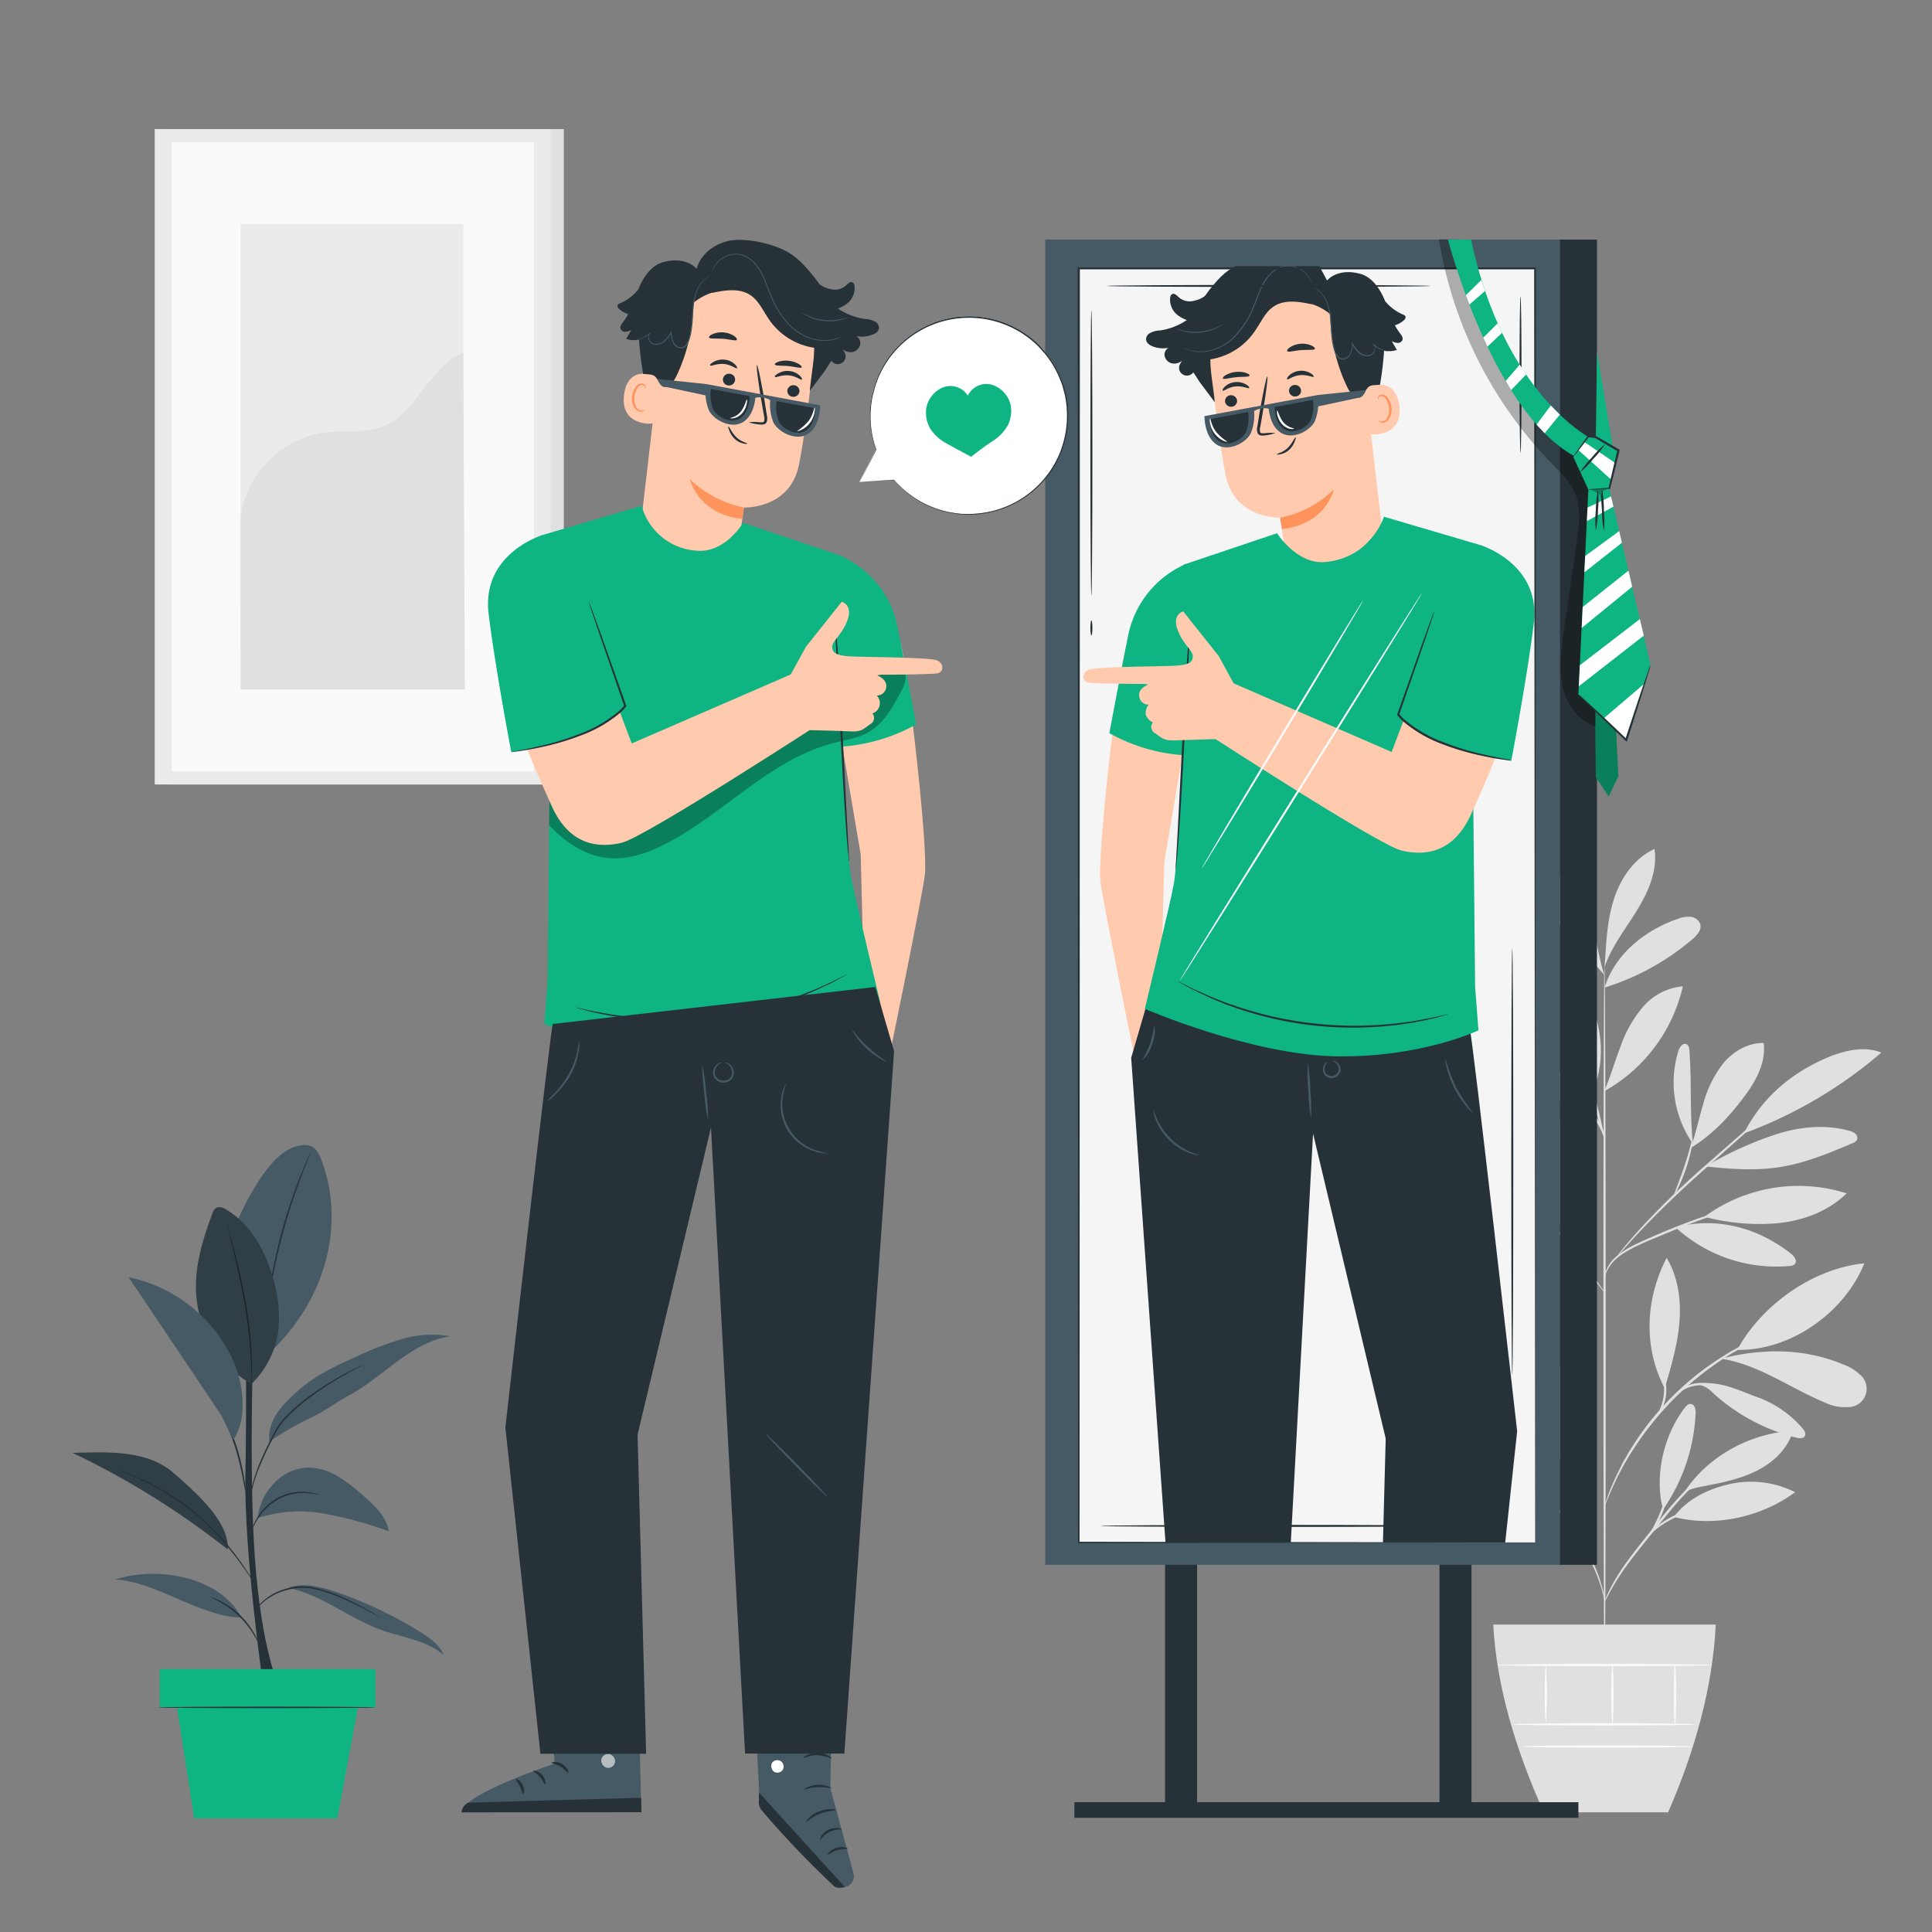 <svg xmlns="http://www.w3.org/2000/svg" viewBox="0 0 500 500"><rect x="0" y="0" width="500" height="500" fill="#808080" stroke="none"/><g id="freepik--background-complete--inject-185"><path d="M377.7,354.74a40.77,40.77,0,0,0-17.45-6c-2.85-.3-6-.21-8.25,1.51a1.69,1.69,0,0,0-.85,1.51,1.8,1.8,0,0,0,.8,1c7.1,5.42,17.84,6.1,25.75,1.95" style="fill:#e0e0e0"></path><path d="M377.25,354.25A85.13,85.13,0,0,1,366,344.33a28.45,28.45,0,0,1-7.07-13.07c-.3-1.48-.39-3.19.56-4.37,9,7,16,16.09,17.78,27.36" style="fill:#e0e0e0"></path><path d="M377.61,354.68a40.88,40.88,0,0,1,.2-14.8c1.13-4.83,3.76-9.46,7.89-12.21,1.55,3.63.88,7.81-.21,11.6a56.18,56.18,0,0,1-7.82,16.45" style="fill:#e0e0e0"></path><path d="M386.41,370.46c-5.34.65-10,3.46-14,7.08a26.49,26.49,0,0,0-8,13.74c5.25-.32,9.7-4,12.92-8.17s5.47-8.69,9-12.57" style="fill:#e0e0e0"></path><path d="M388.33,373a34.51,34.51,0,0,1,4-32.65c3.05,10.84,1.93,23.07-4,32.65" style="fill:#e0e0e0"></path><path d="M400,386.84a25,25,0,0,0-23.86,13.73c-.3.59-.56,1.34-.16,1.87a1.76,1.76,0,0,0,1.58.47c4.7-.31,8.87-3.13,12.31-6.36s6.44-6.94,10.24-9.73" style="fill:#e0e0e0"></path><path d="M399.59,386.08a44.43,44.43,0,0,1-.44-24.83c.87-3.19,2.34-6.56,5.3-8.05a1,1,0,0,1,.81-.15,1.09,1.09,0,0,1,.51.6,14.93,14.93,0,0,1,1.25,7.12A44.12,44.12,0,0,1,405.9,368c-.93,4.41-1.42,9.14-3.84,12.94a27.94,27.94,0,0,0-1.54,2.85c-.46,1-.46,1.3-.88,2.07" style="fill:#e0e0e0"></path><path d="M430.39,390.67c-2.28-8.68.14-19.2,5.61-26.32.41-.52.94-1.09,1.6-1,1,.09,1.27,1.43,1.22,2.44a47.47,47.47,0,0,1-8.43,24.9" style="fill:#e0e0e0"></path><path d="M433.17,392.57c10.55,2.74,22.65.08,31.42-6.39a25.41,25.41,0,0,0-17-2.09c-5.68,1.3-10.87,3.85-14.41,8.48" style="fill:#e0e0e0"></path><path d="M435.51,386.79c5.91-9.63,17.23-15.92,28.52-16.49-1.3,4.59-5.07,8.16-9.33,10.31s-9,3.1-13.69,4c-1.82.35-4.32.74-5.5,2.17" style="fill:#e0e0e0"></path><path d="M431,358.74c1.6-5.48,3.21-11,3.65-16.7s-.37-11.63-3.33-16.51c-5.52,10.67-6.07,23.15-.49,33.79" style="fill:#e0e0e0"></path><path d="M449.56,349.35c6.45-11.72,19.61-21.09,32.93-22.4-5.14,12.79-19.15,22.68-32.93,22.4" style="fill:#e0e0e0"></path><path d="M445.5,351.65c9.62,1.47,17.82,7.61,26.81,11.34a12,12,0,0,0,6.06,1.16,4.74,4.74,0,0,0,3-8.39,12.78,12.78,0,0,0-4.4-2.67c-9.79-4.08-20.3-4.18-30.61-1.71" style="fill:#e0e0e0"></path><path d="M439.93,358.4c2.18.62,2.92,1.75,4.65,3.22a50.14,50.14,0,0,0,20.33,10.45c.78.19,1.79.27,2.18-.43s-.09-1.36-.53-1.91a28,28,0,0,0-12.27-8.33c-4.7-1.75-8.76-3.85-14.36-3.4" style="fill:#e0e0e0"></path><path d="M433.64,317.64a38.54,38.54,0,0,0,29.51,10,2,2,0,0,0,1.34-.49c.74-.8-.15-2.05-1-2.72-8.68-6.77-19.18-9.57-29.84-6.83" style="fill:#e0e0e0"></path><path d="M441.1,314.91a41.12,41.12,0,0,1,36.81-6.07c-4.64,4.57-11.07,7-17.54,7.7a55.43,55.43,0,0,1-19.27-1.63" style="fill:#e0e0e0"></path><path d="M438.13,296.18c-.85-8.66-.29-15.49-.9-24.19,0-.69-.19-1.53-.84-1.78-.91-.35-1.66.77-2,1.69A27.71,27.71,0,0,0,438.12,296" style="fill:#e0e0e0"></path><path d="M437.51,297.14c5.87-3.63,10.27-8.37,14.34-13.94,2.83-3.87,5.22-8.52,4.58-13.27-4-.08-7.76,2.11-10.35,5.13a29,29,0,0,0-5.27,10.61c-1.15,3.81-1.95,7.73-3.3,11.47" style="fill:#e0e0e0"></path><path d="M451.6,293.22a115.42,115.42,0,0,0,35.29-20.81c-4.21-1.69-9-.68-13.25,1-9.63,3.89-17.5,10.45-22.22,19.7" style="fill:#e0e0e0"></path><path d="M441.47,301.87c6.52.72,13.14,1.18,19.6.1s12.36-3.58,18.29-6.08a2.15,2.15,0,0,0,1.25-.94,1.45,1.45,0,0,0-.45-1.57,3.8,3.8,0,0,0-1.56-.73c-6.45-1.8-13.42-1-19.77,1.18a92,92,0,0,0-17.36,8" style="fill:#e0e0e0"></path><path d="M404.27,317.94c-4.44-9-4.15-19.45-.31-28.69,2.7,4.11,3,9.36,2.53,14.26s-2,9.95-2.08,14.87" style="fill:#e0e0e0"></path><path d="M386.52,309a40,40,0,0,0-29.74,12.67c5.54.87,11.24-.56,16.28-3s9.52-5.91,14-9.34" style="fill:#e0e0e0"></path><path d="M374.58,305c-5.43-.44-10.66-1.12-15.88.48s-10,5.23-12.09,10.26a28.62,28.62,0,0,0,14.88-2.81A86.57,86.57,0,0,0,374.58,305" style="fill:#e0e0e0"></path><path d="M392.25,305.17c-4.88-3.2-9.9-6.46-15.58-7.78s-12.28-.35-16.25,3.94c4.61,2.7,10.19,3,15.53,3s11.88-.06,16.91,1.72" style="fill:#e0e0e0"></path><path d="M392.28,305.43c-8.35-8.2-11.51-22.93-8.15-34.14a52,52,0,0,1,8.15,34.14" style="fill:#e0e0e0"></path><path d="M415.24,282.2c1.58-3.66,2.68-7.51,4.1-11.23a32.23,32.23,0,0,1,5.83-10.35,15.36,15.36,0,0,1,10.35-5.36,41.7,41.7,0,0,1-20.07,27" style="fill:#e0e0e0"></path><path d="M411.09,287c-2.61-3.59-5.62-8.46-9.15-11.14s-8.14-4.29-12.45-3.26a29,29,0,0,0,21.6,14.4" style="fill:#e0e0e0"></path><path d="M411.92,282.5c-1.71-4.34-3.43-8.73-4.12-13.34s-.27-9.54,2.09-13.57c4.58,8.67,6.06,18,2.26,27" style="fill:#e0e0e0"></path><path d="M415.28,255.59c2.6-8.59,10.46-14.91,19-17.81a7.08,7.08,0,0,1,3.33-.5,2.89,2.89,0,0,1,2.45,2c.31,1.46-.9,2.77-2,3.74a64.32,64.32,0,0,1-22.69,12.53" style="fill:#e0e0e0"></path><path d="M415.38,248.57c.33-5.54.67-11.16,2.47-16.4s5.28-10.17,10.33-12.47c.86,5.59-1.61,11.16-4.59,16S417,245,415.24,250.39" style="fill:#e0e0e0"></path><path d="M415.24,252.38c-2.14-6.26-2.37-14.21-6.11-19.66-2.62-3.81-6.82-6.41-9.08-10.45a15.89,15.89,0,0,0,.53,11.86,34.57,34.57,0,0,0,6.93,9.93c2.78,3,5.15,5.19,7.73,8.32" style="fill:#e0e0e0"></path><path d="M415.28,436.71c-.16,0-.31-41.75-.32-93.25s.11-93.26.28-93.26.31,41.75.32,93.26S415.45,436.71,415.28,436.71Z" style="fill:#e0e0e0"></path><path d="M451.77,311.63a8.9,8.9,0,0,1-1.57.59l-4.32,1.46c-3.64,1.24-8.64,3-14.08,5.27s-10.45,4.18-13.34,6.68a9.83,9.83,0,0,0-2.68,3.54c-.41,1-.48,1.58-.54,1.57a1.28,1.28,0,0,1,0-.43,6.35,6.35,0,0,1,.31-1.22,9.35,9.35,0,0,1,2.61-3.78,23.68,23.68,0,0,1,5.79-3.6c2.31-1.08,4.88-2.2,7.6-3.32,5.45-2.24,10.5-4,14.18-5.11,1.84-.58,3.34-1,4.39-1.28A9.65,9.65,0,0,1,451.77,311.63Z" style="fill:#e0e0e0"></path><path d="M463.73,282.26s-.13.17-.44.47-.79.75-1.34,1.25l-5,4.55L440.3,303.35c-6.5,5.79-12.11,11.31-16,15.48-1.95,2.07-3.49,3.8-4.54,5-.48.56-.88,1-1.21,1.38a2.82,2.82,0,0,1-.45.46,3.24,3.24,0,0,1,.36-.54c.25-.33.62-.83,1.12-1.45,1-1.25,2.49-3,4.4-5.14A211,211,0,0,1,439.9,302.9c6.52-5.77,12.46-10.95,16.77-14.69l5.13-4.4c.57-.48,1-.86,1.41-1.18A2.41,2.41,0,0,1,463.73,282.26Z" style="fill:#e0e0e0"></path><path d="M433.29,309.23c-.17-.07,1.18-3.21,2.54-7.17s2-7.31,2.18-7.28-.23,3.46-1.61,7.47a48.28,48.28,0,0,1-2,5A7.7,7.7,0,0,1,433.29,309.23Z" style="fill:#e0e0e0"></path><path d="M415.32,334.51a7.9,7.9,0,0,1-1-1.16l-2.57-3.29c-2.15-2.79-5.13-6.64-8.47-10.84s-6.41-8-8.63-10.72L392,305.26a7.08,7.08,0,0,1-.91-1.24,7.09,7.09,0,0,1,1.08,1.08c.67.73,1.62,1.8,2.77,3.13,2.31,2.66,5.44,6.4,8.78,10.61s6.28,8.11,8.35,11c1,1.43,1.85,2.59,2.41,3.41A6.87,6.87,0,0,1,415.32,334.51Z" style="fill:#e0e0e0"></path><path d="M407.32,324.24A14.79,14.79,0,0,1,404,318a17.84,17.84,0,0,1-.76-6.33l.27,0c-.12.48-.21.73-.26.73s-.05-.28,0-.78l.27,0a28.56,28.56,0,0,0,1.07,6.15C405.63,321.52,407.48,324.13,407.32,324.24Z" style="fill:#e0e0e0"></path><path d="M397,311.24a11.18,11.18,0,0,0-2.34-1.36,15.76,15.76,0,0,0-6.5-.51,40.88,40.88,0,0,0-6.54,1.05,21.09,21.09,0,0,1-2.69.65A9.22,9.22,0,0,1,381.5,310a30,30,0,0,1,6.61-1.25,14.18,14.18,0,0,1,6.7.73A4.1,4.1,0,0,1,397,311.24Z" style="fill:#e0e0e0"></path><path d="M394.54,308.09c0,.1-1.36-.54-3.58-1.3A37.27,37.27,0,0,0,382,305a36.7,36.7,0,0,0-9.12.46c-2.31.41-3.71.85-3.74.75a3.3,3.3,0,0,1,1-.41,24.14,24.14,0,0,1,2.71-.76,32,32,0,0,1,18.29,1.4,21.79,21.79,0,0,1,2.56,1.16A3.79,3.79,0,0,1,394.54,308.09Z" style="fill:#e0e0e0"></path><path d="M415.24,294.78a74.93,74.93,0,0,1-2.61-9.08c-1.29-5.06-2.19-9.19-2-9.24s1.33,4,2.61,9.09S415.4,294.74,415.24,294.78Z" style="fill:#e0e0e0"></path><path d="M415.41,294.78c-.18.06-.93-2.66-2.9-5.44a23.6,23.6,0,0,0-4.27-4.4,3.9,3.9,0,0,1,1.65.85A13.22,13.22,0,0,1,413,289,12.22,12.22,0,0,1,415.41,294.78Z" style="fill:#e0e0e0"></path><path d="M415.28,414.45c-.06,0-.18-1-.66-2.77a38.9,38.9,0,0,0-2.79-7.23c-2.88-5.9-8.13-13.37-14.8-20.86-3.31-3.78-6.51-7.34-9.23-10.75a75.26,75.26,0,0,1-6.61-9.52,45.32,45.32,0,0,1-3.33-7.07c-.31-.87-.53-1.55-.65-2a3.35,3.35,0,0,1-.18-.72c.06,0,.36.95,1.05,2.66a52.75,52.75,0,0,0,3.48,6.93,79.56,79.56,0,0,0,6.67,9.39c2.73,3.38,5.94,6.92,9.25,10.7,6.69,7.51,11.93,15.08,14.74,21.07a36.36,36.36,0,0,1,2.63,7.36,17.48,17.48,0,0,1,.37,2.1A3.35,3.35,0,0,1,415.28,414.45Z" style="fill:#e0e0e0"></path><path d="M448.26,377.21a14.64,14.64,0,0,1-1.73,1,37.2,37.2,0,0,0-4.48,3,50.74,50.74,0,0,0-5.89,5.37c-2.07,2.19-4.19,4.72-6.37,7.44-4.34,5.45-8.4,10.27-10.83,14.12-1.24,1.91-2.14,3.52-2.73,4.64a13.1,13.1,0,0,1-1,1.74,2,2,0,0,1,.16-.49c.13-.31.31-.77.58-1.35a45.52,45.52,0,0,1,2.57-4.77c2.37-3.94,6.4-8.83,10.73-14.27,2.18-2.72,4.33-5.26,6.44-7.44a47.86,47.86,0,0,1,6-5.33,32.65,32.65,0,0,1,4.63-2.83c.57-.28,1-.46,1.35-.59A1.6,1.6,0,0,1,448.26,377.21Z" style="fill:#e0e0e0"></path><path d="M448.9,389.29a24.13,24.13,0,0,1-3.65.53,48.07,48.07,0,0,0-8.66,1.71,26,26,0,0,0-7.76,4.07c-1.79,1.38-2.63,2.52-2.71,2.46a2.66,2.66,0,0,1,.54-.84,13.78,13.78,0,0,1,1.9-2A23.48,23.48,0,0,1,436.4,391a38.6,38.6,0,0,1,8.81-1.56A19.65,19.65,0,0,1,448.9,389.29Z" style="fill:#e0e0e0"></path><path d="M427.18,396.73c-.19-.11,1.46-2.62,2.73-6s1.48-6.41,1.7-6.37a5.88,5.88,0,0,1-.06,2,21.12,21.12,0,0,1-1.07,4.61,22.16,22.16,0,0,1-2.12,4.24A6,6,0,0,1,427.18,396.73Z" style="fill:#e0e0e0"></path><path d="M458.94,344.77a2.91,2.91,0,0,1-.59.31l-1.72.78c-.75.33-1.66.74-2.69,1.28s-2.23,1.08-3.49,1.83l-2,1.13c-.69.4-1.38.87-2.1,1.33-1.47.89-2.94,2-4.51,3.11a83.75,83.75,0,0,0-9.42,8.28,85.67,85.67,0,0,0-8,9.7c-1.06,1.61-2.11,3.11-3,4.61-.43.75-.88,1.44-1.25,2.15l-1.07,2c-.71,1.28-1.21,2.5-1.71,3.55s-.89,2-1.18,2.73l-.72,1.75a2.65,2.65,0,0,1-.29.59,2.67,2.67,0,0,1,.17-.63c.17-.48.37-1.07.62-1.79a29.88,29.88,0,0,1,1.09-2.79c.47-1.06.95-2.3,1.64-3.6l1-2.06c.36-.72.8-1.43,1.23-2.18.82-1.52,1.86-3.05,2.92-4.68a74.82,74.82,0,0,1,17.51-18.11c1.59-1.11,3.08-2.2,4.57-3.08.74-.45,1.43-.92,2.13-1.31l2-1.1c1.27-.74,2.5-1.26,3.55-1.77s2-.89,2.74-1.18l1.77-.68A2.56,2.56,0,0,1,458.94,344.77Z" style="fill:#e0e0e0"></path><path d="M432.84,362.26a4.27,4.27,0,0,1,1.43-2.14,9.11,9.11,0,0,1,5.79-2.22,15.92,15.92,0,0,1,6.08,1.19,8.73,8.73,0,0,1,2.3,1.12,15.41,15.41,0,0,1-2.44-.71,18,18,0,0,0-5.92-1,9.46,9.46,0,0,0-5.53,1.93A18.64,18.64,0,0,0,432.84,362.26Z" style="fill:#e0e0e0"></path><path d="M428.94,366.28c-.17-.09,1.31-2.25,1.64-5.34s-.55-5.52-.37-5.57.4.54.68,1.55a11.08,11.08,0,0,1-.93,8C429.45,365.85,429,366.32,428.94,366.28Z" style="fill:#e0e0e0"></path><path d="M386.44,420.44c.9,16,5.71,32.18,13.11,48.59h32.16c7.06-16.24,11.53-32.45,12.33-48.59Z" style="fill:#e0e0e0"></path><path d="M438.83,446.26c0,.17-10.59.3-23.65.3s-23.66-.13-23.66-.3,10.59-.3,23.66-.3S438.83,446.09,438.83,446.26Z" style="fill:#fafafa"></path><path d="M438.11,452c0,.17-9.93.3-22.17.3s-22.18-.13-22.18-.3,9.93-.3,22.18-.3S438.11,451.87,438.11,452Z" style="fill:#fafafa"></path><path d="M400.07,430.91a91.66,91.66,0,0,1,0,14.82c-.17,0-.3-3.31-.3-7.41S399.9,430.91,400.07,430.91Z" style="fill:#fafafa"></path><path d="M417.3,430.91c.17,0,.3,3.44.3,7.68s-.13,7.67-.3,7.67-.3-3.44-.3-7.67S417.13,430.91,417.3,430.91Z" style="fill:#fafafa"></path><path d="M433.48,430.78c.17,0,.3,3.51.3,7.83s-.13,7.83-.3,7.83-.3-3.51-.3-7.83S433.31,430.78,433.48,430.78Z" style="fill:#fafafa"></path><path d="M443,430.91c0,.17-12.42.31-27.74.31s-27.74-.14-27.74-.31,12.41-.3,27.74-.3S443,430.75,443,430.91Z" style="fill:#fafafa"></path><rect x="43.45" y="33.41" width="102.47" height="169.61" style="fill:#e0e0e0"></rect><rect x="40.04" y="33.41" width="102.47" height="169.61" style="fill:#ebebeb"></rect><rect x="44.41" y="36.85" width="93.74" height="162.73" style="fill:#fafafa"></rect><rect x="62.25" y="57.99" width="57.64" height="120.44" style="fill:#ebebeb"></rect><path d="M62.25,135.81c-.13-11.25,10-22.23,21.13-23.8,5.31-.75,11,.3,15.92-1.73,8.86-3.64,11.68-15.41,20.59-18.9l.41,87.05h-58Z" style="fill:#e0e0e0"></path></g><g id="freepik--Plant--inject-185"><path d="M68.11,436.25s-5-34.56-4.6-54.66,0-42.72,0-42.72H65.8s-1.57,39.9.14,64,6.2,33.41,6.2,33.41h-4" style="fill:#263238"></path><path d="M83.09,300A6.15,6.15,0,0,0,81,296.9c-1.47-.93-3.4-.54-5,0-7,2.47-13.2,15.52-16,22.38l9.29,31.3C86,335.07,88.87,314.66,83.09,300Z" style="fill:#455a64"></path><path d="M80.43,298.17s0,.14-.13.41l-.46,1.14c-.4,1-1,2.41-1.66,4.19-1.37,3.56-3.11,8.53-4.67,14.13s-2.62,10.75-3.28,14.51c-.33,1.87-.58,3.39-.74,4.45-.08.49-.14.89-.19,1.21a1.83,1.83,0,0,1-.1.42,1.75,1.75,0,0,1,0-.43c0-.32.07-.73.13-1.22.11-1.06.32-2.59.62-4.48a132.23,132.23,0,0,1,8-28.69c.72-1.76,1.33-3.18,1.78-4.15l.52-1.11A1.62,1.62,0,0,1,80.43,298.17Z" style="fill:#263238"></path><path d="M65.07,358.13c-8.71-4.81-13.84-13.86-14.32-23.8-.33-6.95,1.8-13.76,4.22-20.28a2.65,2.65,0,0,1,1-1.48,2.54,2.54,0,0,1,2.38.37c6.33,3.61,10.16,10.48,12.2,17.47A35.15,35.15,0,0,1,72,344.77a23.84,23.84,0,0,1-6.89,13.36" style="fill:#455a64"></path><path d="M65.07,358.13a2.37,2.37,0,0,1,0-.42c0-.32,0-.71,0-1.2,0-1,0-2.55-.13-4.41a118.87,118.87,0,0,0-1.61-14.46c-1-5.61-2.14-10.63-3-14.26-.43-1.78-.78-3.23-1-4.3L59,317.91a1.79,1.79,0,0,1-.07-.42,2.34,2.34,0,0,1,.14.4c.09.3.2.69.34,1.15.29,1,.68,2.47,1.15,4.27.93,3.62,2.15,8.64,3.12,14.26a106.52,106.52,0,0,1,1.51,14.52c0,1.86,0,3.38,0,4.42,0,.49,0,.88,0,1.2A1.37,1.37,0,0,1,65.07,358.13Z" style="fill:#263238"></path><g style="opacity:0.3"><path d="M65.07,358.13c-8.71-4.81-13.84-13.86-14.32-23.8-.33-6.95,1.8-13.76,4.22-20.28a2.65,2.65,0,0,1,1-1.48,2.54,2.54,0,0,1,2.38.37c6.33,3.61,10.16,10.48,12.2,17.47A35.15,35.15,0,0,1,72,344.77a23.84,23.84,0,0,1-6.89,13.36"></path></g><path d="M74.9,411c8.57,1.88,15.62,7.93,23.89,10.87,5.47,1.94,11.66,2.63,16,6.45-1-2.64-3.54-4.41-5.95-5.91a106.08,106.08,0,0,0-21.66-10.34c-3.89-1.35-8.11-2.47-12.07-1.36" style="fill:#455a64"></path><path d="M62.51,418.63c-10.74-.17-22-9.31-32.72-9.85,11.18-3.61,27.19-.66,32.72,9.85" style="fill:#455a64"></path><path d="M66.7,392.89a34.87,34.87,0,0,1,17.16-1.17,104.27,104.27,0,0,1,16.75,4.55c-.55-3.72-3.57-6.52-6.4-9a44.24,44.24,0,0,0-6.73-5.17,14.94,14.94,0,0,0-8.06-2.28,12.79,12.79,0,0,0-8.91,4.49,14.77,14.77,0,0,0-3.81,8.58" style="fill:#455a64"></path><path d="M44.67,381c-6.76-5.77-17-5.21-25.87-5a210.79,210.79,0,0,1,40.12,25C59.28,394.76,53.21,388.32,44.67,381Z" style="fill:#455a64"></path><g style="opacity:0.3"><path d="M44.67,381c-6.76-5.77-17-5.21-25.87-5a210.79,210.79,0,0,1,40.12,25C59.28,394.76,53.21,388.32,44.67,381Z"></path></g><path d="M69.74,373.07a75.49,75.49,0,0,1,10.39-6c3.55-1.61,6.87-4.18,10.31-6,4.45-2.42,8.31-5.77,12.4-8.76s8.57-5.69,13.58-6.48a26.7,26.7,0,0,0-12.36.72A78.61,78.61,0,0,0,92.43,351c-5.28,2.38-10.64,4.81-15,8.66s-8.2,7.66-7.74,13.42" style="fill:#455a64"></path><path d="M98.6,418.63a1.39,1.39,0,0,1-.34-.14l-.94-.49c-.81-.43-2-1.07-3.43-1.8-.72-.38-1.53-.78-2.4-1.19s-1.79-.85-2.78-1.28a41.22,41.22,0,0,0-6.61-2.3,14.18,14.18,0,0,0-6.89-.17,18.8,18.8,0,0,0-2.91.87,14.44,14.44,0,0,0-2.36,1.21,15.28,15.28,0,0,0-3,2.44c-.62.67-.92,1.07-1,1.05a2.22,2.22,0,0,1,.19-.31,10.58,10.58,0,0,1,.65-.84,13.9,13.9,0,0,1,2.92-2.57,14.45,14.45,0,0,1,2.39-1.28,20.86,20.86,0,0,1,2.95-.92,14.37,14.37,0,0,1,7.06.15,39,39,0,0,1,6.66,2.35c1,.44,1.93.87,2.78,1.32s1.67.83,2.38,1.23c1.45.77,2.6,1.44,3.38,1.91l.9.55A2,2,0,0,1,98.6,418.63Z" style="fill:#263238"></path><path d="M54.5,413.31a2.78,2.78,0,0,1,.67.2,15.46,15.46,0,0,1,1.75.76,21.4,21.4,0,0,1,5.13,3.64,21.07,21.07,0,0,1,3.84,5,14,14,0,0,1,.83,1.71,2.45,2.45,0,0,1,.22.67c-.06,0-.46-.88-1.29-2.25a24.45,24.45,0,0,0-3.87-4.84,24.19,24.19,0,0,0-5-3.67C55.4,413.74,54.47,413.38,54.5,413.31Z" style="fill:#263238"></path><path d="M30.75,380.5a1.59,1.59,0,0,1,.46.13l1.29.46,2,.75c.79.29,1.65.73,2.62,1.16a61.67,61.67,0,0,1,14,8.9,67.27,67.27,0,0,1,6.51,6.42,69.9,69.9,0,0,1,4.63,5.86c1.22,1.73,2.15,3.18,2.79,4.18l.73,1.15a2.37,2.37,0,0,1,.24.41,2.39,2.39,0,0,1-.3-.37c-.19-.25-.46-.62-.8-1.11-.67-1-1.63-2.4-2.88-4.11s-2.82-3.68-4.67-5.78a73.06,73.06,0,0,0-6.5-6.36A65.51,65.51,0,0,0,37,383.24c-1-.44-1.81-.89-2.59-1.2l-2-.81-1.27-.52Z" style="fill:#263238"></path><path d="M82.8,386.85a3.17,3.17,0,0,1-.85-.11l-1-.18c-.38-.07-.83-.07-1.32-.13a13.45,13.45,0,0,0-7.37,1.46,13.23,13.23,0,0,0-3.36,2.49,15.06,15.06,0,0,0-2.16,2.67,22.71,22.71,0,0,0-1.47,2.81,3.25,3.25,0,0,1,.22-.83,11.44,11.44,0,0,1,1-2.12,14.43,14.43,0,0,1,2.14-2.78,13.35,13.35,0,0,1,3.43-2.58,13,13,0,0,1,7.58-1.38c.49.06.94.09,1.33.18l1,.25A4.09,4.09,0,0,1,82.8,386.85Z" style="fill:#263238"></path><path d="M93.59,353.39a1.84,1.84,0,0,1-.41.25l-1.19.65c-1,.56-2.54,1.39-4.36,2.46s-3.95,2.42-6.22,4.05a51.27,51.27,0,0,0-6.94,5.81,17.71,17.71,0,0,0-2.84,3.68c-.71,1.35-1.38,2.65-2,3.91a70.74,70.74,0,0,0-3,6.79,41,41,0,0,0-1.45,4.78c-.27,1.14-.37,1.79-.41,1.79a2.42,2.42,0,0,1,0-.48c0-.31.11-.76.23-1.35a35,35,0,0,1,1.34-4.84A64.91,64.91,0,0,1,69.32,374c.61-1.26,1.28-2.57,2-3.92a17.65,17.65,0,0,1,2.9-3.77,50.31,50.31,0,0,1,7-5.84c2.3-1.62,4.46-2.93,6.29-4s3.36-1.84,4.43-2.36l1.23-.59A2.13,2.13,0,0,1,93.59,353.39Z" style="fill:#263238"></path><path d="M63.49,385.89a5,5,0,0,1-.21-.91c-.12-.66-.28-1.49-.47-2.48a69.49,69.49,0,0,0-2-8.05,68.86,68.86,0,0,0-3.06-7.72l-1-2.3a4.15,4.15,0,0,1-.34-.86,4.1,4.1,0,0,1,.47.79c.29.53.69,1.29,1.16,2.25a57.78,57.78,0,0,1,3.19,7.72,56.32,56.32,0,0,1,1.93,8.12c.17,1.06.29,1.92.35,2.51A3.63,3.63,0,0,1,63.49,385.89Z" style="fill:#263238"></path><path d="M62.72,361.47a29.11,29.11,0,0,0-3.49-11.59A38.24,38.24,0,0,0,33.3,330.55l24,35.77,3.1,6.39C62.52,369.24,63,365.52,62.72,361.47Z" style="fill:#455a64"></path><rect x="41.34" y="431.97" width="55.81" height="9.89" style="fill:#0EB582"></rect><polygon points="45.5 439.9 50.26 470.6 87.31 470.6 92.98 439.9 45.5 439.9" style="fill:#0EB582"></polygon><path d="M97.12,441.88c0,.1-12.59.19-28.12.19s-28.12-.09-28.12-.19,12.59-.2,28.12-.2S97.12,441.77,97.12,441.88Z" style="fill:#263238"></path></g><g id="freepik--character-2--inject-185"><rect x="301.51" y="403.98" width="8.29" height="65.01" style="fill:#263238"></rect><rect x="372.53" y="403.41" width="8.29" height="65.01" style="fill:#263238"></rect><rect x="278.05" y="466.41" width="130.44" height="4.04" style="fill:#263238"></rect><rect x="270.5" y="62" width="133.18" height="342.97" style="fill:#455a64"></rect><rect x="403.68" y="62" width="9.61" height="342.97" style="fill:#263238"></rect><rect x="279.2" y="69.46" width="118.09" height="329.73" style="fill:#f5f5f5"></rect><path d="M393.51,117.2c-.14,0-.26-9.08-.26-20.27s.12-20.27.26-20.27.26,9.07.26,20.27S393.66,117.2,393.51,117.2Z" style="fill:#263238"></path><path d="M300.22,155.51s-7.64,7.17-9.39,14.34-7,51.93-6,58.71,8.54,43.79,8.54,43.79l7.07-15.11.86-34.07L307,189.58V170.09Z" style="fill:#ffcaae"></path><path d="M380.43,266.69l-82.86-9.45-4.82,16.51,8.88,125.44h32.43l5.76-105.82,18.8,78.92-.71,26.9h31.64l3.09-28.78S380.9,266.58,380.43,266.69Z" style="fill:#263238"></path><path d="M352.41,91.77,357.7,137c1.05,7.71,2.58,19.13-9.68,20.24h0c-10.72.17-14.77-9.49-15.76-16.68-.46-3.42-.86-6.26-.93-6.61,0,0-11.69.5-14.09-10.81-1.16-5.47-2.64-16.92-3.85-27.3a21.53,21.53,0,0,1,17.18-23.61l1.1-.22C343.6,70.38,351.07,79.79,352.41,91.77Z" style="fill:#ffcaae"></path><path d="M331.3,134a27.85,27.85,0,0,0,13.89-7.31s-1.94,9-13.46,10.24Z" style="fill:#ff935c"></path><path d="M333.61,101.35a1.57,1.57,0,0,0,1.79,1.25,1.5,1.5,0,0,0,1.3-1.7,1.57,1.57,0,0,0-1.79-1.25A1.49,1.49,0,0,0,333.61,101.35Z" style="fill:#263238"></path><path d="M330.08,112.08a11.74,11.74,0,0,0-2.93.06c-.46,0-.9,0-1-.25a2.32,2.32,0,0,1,0-1.38c.21-1.16.42-2.38.64-3.65.87-5.19,1.4-9.42,1.19-9.45s-1.08,4.14-2,9.33c-.2,1.28-.39,2.49-.58,3.66a2.67,2.67,0,0,0,.12,1.79,1.15,1.15,0,0,0,.86.51,3.09,3.09,0,0,0,.78,0A11.82,11.82,0,0,0,330.08,112.08Z" style="fill:#263238"></path><path d="M333.13,90.86c.24.4,1.73-.11,3.58-.25s3.41.08,3.57-.35c.07-.21-.26-.56-.94-.86a5.71,5.71,0,0,0-2.78-.43,5.78,5.78,0,0,0-2.66.88C333.29,90.26,333,90.66,333.13,90.86Z" style="fill:#263238"></path><path d="M353.17,100.51c.19-.13,7.8-3.85,8.95,4.37s-7.34,7.68-7.39,7.45S353.17,100.51,353.17,100.51Z" style="fill:#ffcaae"></path><path d="M356.81,108.86s.15.08.41.16a1.49,1.49,0,0,0,1.08-.13c.82-.44,1.36-1.92,1.19-3.41a4.67,4.67,0,0,0-.69-2,1.64,1.64,0,0,0-1.23-.95.73.73,0,0,0-.79.51c-.08.24,0,.4,0,.42s-.2-.11-.18-.46a.9.9,0,0,1,.25-.56,1.11,1.11,0,0,1,.76-.32,2,2,0,0,1,1.68,1.06,5,5,0,0,1,.82,2.23c.17,1.66-.46,3.33-1.6,3.84a1.55,1.55,0,0,1-1.34,0C356.85,109.06,356.78,108.88,356.81,108.86Z" style="fill:#ff935c"></path><path d="M330.46,117.57c0-.21,1.55-.43,2.85-1.7A9.18,9.18,0,0,0,334.7,114c.32-.53.54-.86.62-.82s0,.42-.22,1a5.7,5.7,0,0,1-1.36,2.13,4.66,4.66,0,0,1-2.23,1.22C330.88,117.69,330.47,117.64,330.46,117.57Z" style="fill:#263238"></path><path d="M317.06,104a1.56,1.56,0,0,0,1.78,1.25,1.5,1.5,0,0,0,1.3-1.7,1.56,1.56,0,0,0-1.78-1.25A1.49,1.49,0,0,0,317.06,104Z" style="fill:#263238"></path><path d="M343.44,72.59c2-2.17,5.34-2.57,8.2-1.81l.06,0c3.16.7,5.28,3.68,6.56,6.65l.2.5A12.15,12.15,0,0,0,363,81.36c.32.13.68.3.76.63a1,1,0,0,1-.42.87A6,6,0,0,1,361,84.18a13.44,13.44,0,0,0,1.26,2c.42.54.91,1.18.69,1.82a1.31,1.31,0,0,1-1.27.75,3.76,3.76,0,0,1-1.48-.46l1.31,2.29a7.31,7.31,0,0,1-3.32.2,79.45,79.45,0,0,1-1.05,8.78c-1.26.16-2.5,0-3.19.81-.94,1.08-1.19,2.93-3,2.47-.94-.23-2-2-2.4-2.89a44.85,44.85,0,0,1-4.29-18.64,14.42,14.42,0,0,0-4.83-2.64l.15.1c-3.33-.71-7.08-1.35-9.92.53-2.21,1.45-3.29,4.07-4.8,6.23A17.08,17.08,0,0,1,313.24,93c0,3.5.9,7.83,1.13,11.07l-3.62-4.82v0a11.79,11.79,0,0,1-.72-1.07l-.08-.1v0a20.33,20.33,0,0,0-1.13-1.72l0,0A2,2,0,0,1,305.52,94a4.32,4.32,0,0,1,.85-1.1,3.22,3.22,0,0,1-2.94,1.17,2.53,2.53,0,0,1-2.07-2.25A2.14,2.14,0,0,1,302.41,90a7.33,7.33,0,0,1-4.19-.39c-.86-.36-1.74-1-1.6-2.07a1.92,1.92,0,0,1,.74-1.19,5.73,5.73,0,0,1,2.86-.83,16.55,16.55,0,0,0,6.93-2.69,8.27,8.27,0,0,1-2.29-1.22,5,5,0,0,1-2-4.7,1.09,1.09,0,0,1,.52-.82c.49-.22,1,.22,1.4.57a4.25,4.25,0,0,0,4.18,1.19,6.91,6.91,0,0,0,2.87-1.25l.08-.12c.35-.47.7-.92,1-1.35h0c2.58-3.28,4.29-4.88,6.76-6.25h21.79Z" style="fill:#263238"></path><path d="M340,74.35a9.1,9.1,0,0,1,1.28.91,8.3,8.3,0,0,1,2.23,3.57,14.59,14.59,0,0,1,.65,2.87c.14,1.06.19,2.19.26,3.39a31.72,31.72,0,0,0,.38,3.76,12.74,12.74,0,0,0,.51,2,4.06,4.06,0,0,0,1.05,1.82A1.72,1.72,0,0,0,348,93a2.57,2.57,0,0,0,1.35-1,6,6,0,0,0,.74-3l-.24.06a9.43,9.43,0,0,0,1.69,2.22,3.4,3.4,0,0,0,2.38.94,2.2,2.2,0,0,0,1.15-.36,1.91,1.91,0,0,0,.7-.88,2,2,0,0,0,.12-1,1.42,1.42,0,0,0-.48-.84l-.11.12A7.43,7.43,0,0,0,358,90.66a7,7,0,0,0,.8.2,1,1,0,0,0,.28,0,1.58,1.58,0,0,0-.27-.08,5.18,5.18,0,0,1-.78-.24A7.6,7.6,0,0,1,355.45,89l-.11.12a1.47,1.47,0,0,1,.29,1.69,1.74,1.74,0,0,1-.63.79,2,2,0,0,1-1.05.31,3.22,3.22,0,0,1-2.21-.89,9.62,9.62,0,0,1-1.63-2.18l-.21-.35,0,.41a5.8,5.8,0,0,1-.7,2.91,2.35,2.35,0,0,1-1.21.89,1.46,1.46,0,0,1-1.43-.29,3.89,3.89,0,0,1-1-1.7,13.32,13.32,0,0,1-.5-1.9,31.32,31.32,0,0,1-.39-3.73c-.07-1.2-.14-2.34-.29-3.41a14.68,14.68,0,0,0-.69-2.9,8,8,0,0,0-2.34-3.59A4.8,4.8,0,0,0,340,74.35Z" style="fill:#455a64"></path><path d="M306,89.89l.1.07.31.17a3.33,3.33,0,0,0,.53.25,5.52,5.52,0,0,0,.74.28,10.24,10.24,0,0,0,5,.27,13.08,13.08,0,0,0,6.59-3.41,22.72,22.72,0,0,0,5.08-7.58c.65-1.48,1.15-3,1.74-4.39a15.31,15.31,0,0,1,2.12-3.8,7.75,7.75,0,0,1,3-2.41,5.56,5.56,0,0,1,1.71-.42,6.24,6.24,0,0,1,1.63.11,6.71,6.71,0,0,1,4.06,2.65,7.82,7.82,0,0,1,.8,1.64s0,0,0-.12-.06-.21-.1-.34a5.68,5.68,0,0,0-.59-1.24,6.68,6.68,0,0,0-4.11-2.78,6.67,6.67,0,0,0-1.69-.13,6.06,6.06,0,0,0-1.78.42A8,8,0,0,0,328,71.59a15.07,15.07,0,0,0-2.17,3.86c-.6,1.41-1.1,2.91-1.75,4.39a22.75,22.75,0,0,1-5,7.5,13,13,0,0,1-6.45,3.4,10.46,10.46,0,0,1-4.94-.18C306.59,90.21,306,89.85,306,89.89Z" style="fill:#455a64"></path><path d="M304.34,85a2.25,2.25,0,0,0,.45.24,8.54,8.54,0,0,0,1.29.46,10.91,10.91,0,0,0,2,.39,13,13,0,0,0,2.5,0,13.43,13.43,0,0,0,2.46-.47,12.6,12.6,0,0,0,1.89-.75,9.91,9.91,0,0,0,1.19-.7c.26-.18.4-.29.39-.31s-.62.36-1.66.83a13.73,13.73,0,0,1-1.88.69,15.19,15.19,0,0,1-2.41.45,15.39,15.39,0,0,1-2.45,0,14.53,14.53,0,0,1-2-.33C305,85.24,304.36,85,304.34,85Z" style="fill:#455a64"></path><path d="M341,102.24l-12.71,2.37s-.11,5.07,3,7.25,7.8-.35,9-2.87A12.56,12.56,0,0,0,341,102.24Z" style="fill:#455a64"></path><path d="M324.43,105.33l-12.71,2.37s-.11,5.07,3,7.25,7.81-.35,9-2.87A12.45,12.45,0,0,0,324.43,105.33Z" style="fill:#455a64"></path><path d="M328.32,104.61l-4.11.77,0,1.23a5.31,5.31,0,0,1,4.62-.72Z" style="fill:#455a64"></path><path d="M339.78,103.49l-9.89,1.85s-.09,3.94,2.31,5.64,6.08-.27,7-2.23A9.73,9.73,0,0,0,339.78,103.49Z" style="fill:#263238"></path><path d="M323,106.63l-9.9,1.85s-.09,3.94,2.31,5.64,6.08-.27,7-2.23A9.84,9.84,0,0,0,323,106.63Z" style="fill:#263238"></path><path d="M341,102.24l12.45-1.3a2.87,2.87,0,0,1-1.37,1.89L341,105.2Z" style="fill:#455a64"></path><path d="M330.54,106.25c-.07,0-.09.41,0,1a5.47,5.47,0,0,0,1.08,2.32,3.94,3.94,0,0,0,2.18,1.4c.67.14,1.08,0,1.07-.06s-.39-.12-.95-.34a4.62,4.62,0,0,1-1.85-1.37C331,107.81,330.74,106.19,330.54,106.25Z" style="fill:#fff"></path><path d="M313.16,108.3c-.07,0-.15.46,0,1.19a6.23,6.23,0,0,0,3.33,4.52c.67.32,1.13.37,1.15.3a13,13,0,0,1-2.88-2.51C313.44,110.1,313.34,108.28,313.16,108.3Z" style="fill:#fff"></path><path d="M333.1,98.18c.24.21,1.47-.92,3.35-1.09s3.35.66,3.53.4c.09-.11-.17-.51-.81-.9a4.72,4.72,0,0,0-2.86-.62,4.57,4.57,0,0,0-2.64,1.16C333.14,97.64,333,98.08,333.1,98.18Z" style="fill:#263238"></path><path d="M316.49,97.94c.22.33,1.66-.15,3.44-.32s3.27,0,3.44-.4c.07-.18-.24-.47-.88-.7a6.31,6.31,0,0,0-2.67-.26,6.42,6.42,0,0,0-2.58.82C316.65,97.43,316.39,97.78,316.49,97.94Z" style="fill:#263238"></path><path d="M316.43,101.1c.24.21,1.47-.92,3.35-1.09s3.35.66,3.53.4c.09-.11-.17-.51-.81-.9a4.79,4.79,0,0,0-2.86-.62,4.57,4.57,0,0,0-2.64,1.16C316.47,100.56,316.31,101,316.43,101.1Z" style="fill:#263238"></path><path d="M358.18,133.73l25.12,7.39-2,68.24.46,46,.86,11.29s-14.53,7-36.56,6.73-49.78-12.29-49.78-12.29,6.66-27.51,7.54-32.51S306,195.44,306,195.44v-7.7l.37-41.62L330.49,138s5.1,8,12.27,7.47C354.73,144.54,358.18,133.73,358.18,133.73Z" style="fill:#0EB582"></path><path d="M307,145.92a25.66,25.66,0,0,0-15,18.37c-1.71,8.41-4.9,25.46-4.9,25.46a46,46,0,0,0,21.08,5.79Z" style="fill:#0EB582"></path><path d="M387.69,143.65s11.79,5.62,7.1,27c-3.54,16.14-7.8,26.16-14.08,40.08-4.73,10.49-12.53,10.7-18,9.39-5.93-1.41-50.93-30.65-50.93-30.65l6.11-13.21,42.27,18.35,13-34.41S380.52,140,387.69,143.65Z" style="fill:#ffcaae"></path><path d="M383.3,141.12c1.41.51,15.46,5.44,13.64,20.25-1.67,13.68-5.81,35.47-5.81,35.47a104,104,0,0,1-16.31-3.91A36.41,36.41,0,0,1,361.87,185l14.56-41.83Z" style="fill:#0EB582"></path><path d="M391.13,196.84a2.61,2.61,0,0,1-.62-.05l-1.75-.24c-1.52-.2-3.7-.6-6.38-1.2a67.13,67.13,0,0,1-9.22-2.81,33.75,33.75,0,0,1-10.2-6,10.05,10.05,0,0,1-1.32-1.45l-.08-.1.05-.13c2.63-7.44,5-14.09,6.71-19l2.07-5.67.58-1.52a2,2,0,0,1,.24-.52,2.17,2.17,0,0,1-.14.55c-.13.41-.29.92-.5,1.56l-1.91,5.72-6.56,19,0-.23a9.77,9.77,0,0,0,1.25,1.36,33.77,33.77,0,0,0,10,5.89,71.13,71.13,0,0,0,9.13,2.91c2.65.63,4.82,1.09,6.33,1.35l1.73.34A2.72,2.72,0,0,1,391.13,196.84Z" style="fill:#263238"></path><path d="M308.11,160.66a2.67,2.67,0,0,1,0,.65c0,.49-.05,1.11-.1,1.88-.09,1.69-.22,4-.38,6.88-.31,5.88-.72,13.88-1.17,22.73s-.91,16.92-1.32,22.73c-.21,2.9-.4,5.25-.56,6.88-.08.76-.14,1.38-.2,1.86a3.08,3.08,0,0,1-.1.65,2.78,2.78,0,0,1,0-.66c0-.48.06-1.1.1-1.87.1-1.69.23-4,.39-6.89.3-5.87.71-13.88,1.17-22.73s.91-16.91,1.32-22.72c.2-2.91.4-5.26.55-6.88.08-.77.15-1.39.2-1.87A4.22,4.22,0,0,1,308.11,160.66Z" style="fill:#263238"></path><path d="M319.42,177.13c-.17-.28-4-7.33-4-7.33l-9.21-11.58s-2.85.75-1.52,4.58,4,5.51,4,7-.84,2.19-4,2.45-21.16.22-23,1.1-1.58,3-.09,3.29,13.91.39,14.34.35a4.15,4.15,0,0,1,1.19.19s-2.7,1-2.3,3.11a2.41,2.41,0,0,0,2.43,2.07,3.48,3.48,0,0,0-.73,2.61,3.54,3.54,0,0,0,1.84,2,1.83,1.83,0,0,0,.6,2.8c1.86,1.31,2.2,1.93,5.26,1.83s10.26-.32,10.26-.32Z" style="fill:#ffcaae"></path><path d="M304.9,254a3.07,3.07,0,0,1,.67.29l1.88.93c.81.42,1.81.92,3,1.43s2.51,1.17,4,1.74l2.38.94c.82.32,1.71.59,2.61.91,1.8.66,3.77,1.2,5.83,1.8A96.07,96.07,0,0,0,353,265.43c2.15-.09,4.19-.15,6.1-.36,1-.09,1.87-.14,2.75-.26l2.53-.34c1.62-.19,3.06-.5,4.33-.73s2.37-.45,3.25-.66l2.05-.46a3.22,3.22,0,0,1,.73-.12,4.19,4.19,0,0,1-.7.22l-2,.55c-.88.25-2,.52-3.24.76s-2.71.59-4.33.8l-2.54.38c-.88.13-1.81.19-2.76.29-1.91.23-4,.3-6.13.41a92.46,92.46,0,0,1-27.82-3.38c-2.07-.62-4.05-1.17-5.85-1.85-.9-.33-1.79-.61-2.62-.95l-2.37-1c-1.52-.6-2.84-1.27-4-1.82s-2.16-1.06-3-1.51l-1.84-1A3.59,3.59,0,0,1,304.9,254Z" style="fill:#263238"></path><path d="M310.91,224.92c-.12-.07,9.16-15.72,20.73-34.94s21.05-34.75,21.17-34.67-9.16,15.71-20.73,34.94S311,225,310.91,224.92Z" style="fill:#fff"></path><path d="M305.27,253.87c-.12-.08,13.85-22.66,31.21-50.44s31.53-50.24,31.65-50.16-13.85,22.65-31.21,50.44S305.39,254,305.27,253.87Z" style="fill:#fff"></path><path d="M397.29,399.19c0-2.4-.1-139.4-.25-329.73l.25.25H279.2l.26-.26c0,131.06-.06,249-.08,329.73l-.18-.17,118.09.17-118.09.18H279v-.18c0-80.77-.06-198.67-.09-329.73V69.2h118.6v.25C397.4,259.79,397.3,396.8,397.29,399.19Z" style="fill:#263238"></path><path d="M310.33,299s-.25,0-.69-.07a11,11,0,0,1-1.82-.52,15.33,15.33,0,0,1-8.71-8.59,10.43,10.43,0,0,1-.54-1.82c-.09-.44-.12-.69-.08-.69s.32.93,1,2.36a16.8,16.8,0,0,0,8.51,8.4C309.39,298.71,310.36,298.92,310.33,299Z" style="fill:#455a64"></path><path d="M381.22,288a7.33,7.33,0,0,1-1.69-1.65,24.63,24.63,0,0,1-3.16-4.75,24.13,24.13,0,0,1-2-5.36,7.87,7.87,0,0,1-.35-2.33,51.94,51.94,0,0,0,2.8,7.45A50.78,50.78,0,0,0,381.22,288Z" style="fill:#455a64"></path><path d="M298.77,265.24a9.37,9.37,0,0,1-.58,4.94,9.52,9.52,0,0,1-2.58,4.26A43.36,43.36,0,0,0,297.7,270,43.74,43.74,0,0,0,298.77,265.24Z" style="fill:#455a64"></path><path d="M339.29,289.6a49.65,49.65,0,0,1-.68-7.25,52.07,52.07,0,0,1-.16-7.28,49.65,49.65,0,0,1,.68,7.25A52.07,52.07,0,0,1,339.29,289.6Z" style="fill:#455a64"></path><path d="M344.7,274.54s.18-.08.49,0a2.08,2.08,0,0,1,1.15.69,2.36,2.36,0,0,1,.58,1.94,2.37,2.37,0,0,1-4.1,1,2.36,2.36,0,0,1-.34-2,2.11,2.11,0,0,1,.71-1.14c.26-.2.44-.23.45-.2a2.74,2.74,0,0,0-.8,1.42,2.06,2.06,0,0,0,.36,1.62,1.94,1.94,0,0,0,3.25-.77,2.06,2.06,0,0,0-.39-1.61A2.78,2.78,0,0,0,344.7,274.54Z" style="fill:#455a64"></path><path d="M282.45,154.22c-.14,0-.26-16.57-.26-37s.12-37,.26-37,.26,16.57.26,37S282.6,154.22,282.45,154.22Z" style="fill:#263238"></path><path d="M282.45,164.45c-.14,0-.26-.87-.26-1.94s.12-1.94.26-1.94.26.87.26,1.94S282.6,164.45,282.45,164.45Z" style="fill:#263238"></path><path d="M370.36,74c0,.15-18.82.26-42,.26s-42-.11-42-.26,18.81-.26,42-.26S370.36,73.86,370.36,74Z" style="fill:#263238"></path><path d="M391.38,356c-.15,0-.26-24.79-.26-55.37s.11-55.36.26-55.36.26,24.78.26,55.36S391.52,356,391.38,356Z" style="fill:#263238"></path><path d="M376,394.91c0,.14-20.43.26-45.62.26s-45.63-.12-45.63-.26,20.42-.27,45.63-.27S376,394.76,376,394.91Z" style="fill:#263238"></path><path d="M412.17,126.43c.23.2.83,74.71.83,74.71l3.33,5,2.5-5.26-3.65-74.49Z" style="fill:#0EB582"></path><path d="M412.17,126.43c.23.2.83,74.71.83,74.71l3.33,5,2.5-5.26-3.65-74.49Z" style="opacity:0.3"></path><g style="opacity:0.3"><path d="M372.39,61.94a107.73,107.73,0,0,0,29.06,57.86c2.38,2.45,4.95,4.88,6.23,8,1.54,3.82,1,8.11.4,12.18l-3.37,23.49c-.66,4.67-1.33,9.46-.33,14.06s4,9.08,8.54,10.43l.64-65.7L395,102.13,383.3,80.18l-5.88-18.24Z"></path></g><path d="M374.73,62s13.35,51.9,38.13,58.22l-.69-6.5S389.35,102.61,380.7,62Z" style="fill:#0EB582"></path><polygon points="411.07 112.98 407.17 118.26 411.07 126.7 416.46 126.43 418.83 116.58 414.31 112.98 411.07 112.98" style="fill:#0EB582"></polygon><polygon points="417.35 115.4 413.3 91.11 413 113.17 417.35 115.4" style="fill:#0EB582"></polygon><polygon points="411.07 126.7 408.49 179.74 420.83 191.55 427.15 172.1 416.46 126.43 411.07 126.7" style="fill:#0EB582"></polygon><polygon points="410.68 134.87 417.56 131.12 416.94 128.46 410.85 131.37 410.68 134.87" style="fill:#fff"></polygon><path d="M413,137.34a27.39,27.39,0,0,1,0-5.33,28.1,28.1,0,0,1,.56-5.3,26.45,26.45,0,0,1,0,5.33A28.24,28.24,0,0,1,413,137.34Z" style="fill:#263238"></path><path d="M415.09,137.44a27,27,0,0,1-.5-5.35,27.59,27.59,0,0,1,0-5.38,28,28,0,0,1,.5,5.35A28.52,28.52,0,0,1,415.09,137.44Z" style="fill:#263238"></path><polygon points="414.99 185.96 425.59 176.9 420.63 191.35 414.99 185.96" style="fill:#fff"></polygon><polygon points="411.67 126.67 414.04 127.97 414.82 131.55 414.82 127.12 416.11 126.43 411.67 126.67" style="opacity:0.3"></polygon><polygon points="424.4 160.21 408.86 172.17 408.6 177.6 425.41 164.5 424.4 160.21" style="fill:#fff"></polygon><polygon points="421.45 147.67 409.6 157.09 409.34 162.52 422.41 151.84 421.45 147.67" style="fill:#fff"></polygon><polygon points="410.03 148.12 419.75 140.46 419.04 137.44 410.24 143.9 410.03 148.12" style="fill:#fff"></polygon><path d="M427.15,172.1a6.9,6.9,0,0,1-.36,1.43l-1.16,3.85c-1,3.25-2.43,7.72-4,12.65-.18.55-.35,1.09-.52,1.6L421,192l-.29-.28c-3.47-3.32-6.53-6.3-8.72-8.45-1-1-1.89-1.9-2.56-2.56a6.84,6.84,0,0,1-.89-1,8,8,0,0,1,1,.85l2.68,2.44c2.25,2.09,5.35,5,8.82,8.33l-.42.11c.16-.51.34-1.06.52-1.6,1.6-4.93,3.07-9.39,4.17-12.6.53-1.53,1-2.81,1.32-3.8A8.48,8.48,0,0,1,427.15,172.1Z" style="fill:#263238"></path><polygon points="408.49 116.47 417.01 124.16 418.05 119.84 410.03 114.39 408.49 116.47" style="fill:#fff"></polygon><path d="M408.86,122.3a23.23,23.23,0,0,1,3.07-3.85,22.76,22.76,0,0,1,3.46-3.5,24.61,24.61,0,0,1-3.07,3.84A23.73,23.73,0,0,1,408.86,122.3Z" style="fill:#263238"></path><path d="M411.07,126.7a6.82,6.82,0,0,1,1.45-.19l3.94-.28-.19.15c.59-2.58,1.38-6,2.28-9.73l0-.13.12.29-5.82-3.44.1,0-1.93-.21.2-.09c-1.21,1.59-2.21,2.89-2.92,3.79a11,11,0,0,1-1.16,1.37,8.56,8.56,0,0,1,1-1.51c.65-1,1.6-2.29,2.76-3.9l.07-.1.13,0,1.92.17h.05l.05,0,5.84,3.39.17.1,0,.19,0,.12c-.9,3.73-1.74,7.14-2.4,9.7l0,.15h-.15l-3.94.1A7,7,0,0,1,411.07,126.7Z" style="fill:#263238"></path><polygon points="397.66 109.88 401.35 104.94 403.69 107.31 399.76 112.12 397.66 109.88" style="fill:#fff"></polygon><polygon points="391.08 100.94 394.95 96.93 393.31 94.37 389.68 98.59 391.08 100.94" style="fill:#fff"></polygon><polygon points="384.96 89.7 388.74 86.13 387.59 83.68 383.87 87.38 384.96 89.7" style="fill:#fff"></polygon><polygon points="380.28 78.82 384.34 75.3 383.37 72.46 379.37 76.4 380.28 78.82" style="fill:#fff"></polygon></g><g id="freepik--speech-bubble--inject-185"><path d="M222.41,124.74l4.31-8.52a25.58,25.58,0,1,1,4.64,7.91h0Z" style="fill:#fff"></path><path d="M222.41,124.74l9-.54a.06.06,0,0,0,.06-.06,0,0,0,0,0,0,0v0l-.1.07a26,26,0,0,0,4.23,4,25.07,25.07,0,0,0,6.24,3.38,25.8,25.8,0,0,0,3.85,1.11l2.09.32a6.38,6.38,0,0,0,1.08.1l1.1.06a25.75,25.75,0,0,0,24.45-15.57,26.17,26.17,0,0,0,2-11.54,22.16,22.16,0,0,0-.34-3,11.16,11.16,0,0,0-.33-1.5c-.12-.5-.24-1-.38-1.49a26.54,26.54,0,0,0-2.56-5.68A23.52,23.52,0,0,0,271,91.73a11,11,0,0,0-1-1.18c-.34-.37-.67-.77-1-1.13a26.1,26.1,0,0,0-4.74-3.74,25.66,25.66,0,0,0-36.24,10c-.31.67-.66,1.31-.92,2l-.73,2c-.21.66-.35,1.32-.52,2a16.44,16.44,0,0,0-.41,1.92,25.65,25.65,0,0,0,1.26,12.76v0c-2.74,5.48-4.06,8.14-4.26,8.54.2-.4,1.56-3,4.37-8.49a0,0,0,0,0,0,0,25.46,25.46,0,0,1-1.19-12.68,16.66,16.66,0,0,1,.4-1.91c.18-.64.32-1.3.53-2l.73-2c.26-.66.61-1.29.92-1.95a25.48,25.48,0,0,1,40.59-6.15c.35.36.68.75,1,1.13a11.92,11.92,0,0,1,1,1.16,24.05,24.05,0,0,1,1.73,2.53,26.46,26.46,0,0,1,2.53,5.62c.13.49.25,1,.38,1.48a10.53,10.53,0,0,1,.32,1.48,21.55,21.55,0,0,1,.34,3,26,26,0,0,1-1.94,11.41,25.49,25.49,0,0,1-24.21,15.47l-1.09,0a7.6,7.6,0,0,1-1.07-.1l-2.07-.31a25.87,25.87,0,0,1-3.83-1.09,25.16,25.16,0,0,1-6.21-3.34,26.21,26.21,0,0,1-4.23-3.9.05.05,0,0,0-.08,0,.08.08,0,0,0,0,.08h0l.05-.09Z" style="fill:#263238"></path><path d="M261.61,105.11a6.79,6.79,0,0,0-1.89-3.65,6.56,6.56,0,0,0-3.5-2,5.33,5.33,0,0,0-5.75,2.93,5.17,5.17,0,0,0-1.64-1.65,5.41,5.41,0,0,0-4.17-.68,6.61,6.61,0,0,0-3.36,2.23,6.86,6.86,0,0,0-1.63,3.78,8.34,8.34,0,0,0,1.21,5.09,11.75,11.75,0,0,0,4.19,3.66c2.71,1.51,6.27,3.39,6.27,3.39s2.88-2.31,5.48-4a12,12,0,0,0,3.93-4A8.36,8.36,0,0,0,261.61,105.11Z" style="fill:#0EB582"></path></g><g id="freepik--character-1--inject-185"><path d="M215.38,435l-.49,27.76,6,22.06a2.84,2.84,0,0,1-2.19,3.53h0a2.82,2.82,0,0,1-2.51-.72c-4.25-4-19.58-18.85-19.59-20.59,0-2.24-1.54-29.73-1.54-29.73Z" style="fill:#455a64"></path><path d="M218.65,488.37l-22.24-24.49,0,2.07a3.42,3.42,0,0,0,.67,2.51,242.34,242.34,0,0,0,18.73,19.63c.68.66,1.88.49,2.81.28Z" style="fill:#263238"></path><path d="M202.08,455.79a1.72,1.72,0,0,1,.49,2.24,1.66,1.66,0,0,1-2.22.5,1.81,1.81,0,0,1-.5-2.38,1.71,1.71,0,0,1,2.36-.26" style="fill:#fff"></path><path d="M212.24,476.28a6.08,6.08,0,0,1,5.61-2.8c0-.07-.33-.29-1-.37a4.53,4.53,0,0,0-4.34,2.16C212.21,475.84,212.17,476.25,212.24,476.28Z" style="fill:#263238"></path><path d="M214.23,480c.14.12,1-.78,2.46-1.2s2.66-.19,2.7-.37-1.26-.72-2.88-.22S214.09,479.91,214.23,480Z" style="fill:#263238"></path><path d="M208.53,471.53c.13.13,1.49-1.27,3.66-2.12s4.11-.79,4.11-1-2-.52-4.34.42A6.36,6.36,0,0,0,208.53,471.53Z" style="fill:#263238"></path><path d="M208,463.08c.08.17,1.61-.48,3.6-.56s3.58.39,3.64.21a7.09,7.09,0,0,0-7.24.35Z" style="fill:#263238"></path><path d="M207.91,454.93c.09.16,1.62-.77,3.73-.69a13.78,13.78,0,0,1,3.69.91c0-.06-.26-.41-.91-.77a6.21,6.21,0,0,0-5.57-.16C208.19,454.54,207.87,454.87,207.91,454.93Z" style="fill:#263238"></path><path d="M211.58,452.69a2.28,2.28,0,0,0,0-1.05,7.42,7.42,0,0,0-.85-2.74,3.24,3.24,0,0,0-1.4-1.54,1.15,1.15,0,0,0-1.29.26,1.91,1.91,0,0,0-.43,1.26,4,4,0,0,0,3.54,3.7,4.66,4.66,0,0,0,4.57-2.46,1.62,1.62,0,0,0,.07-1.35,1.13,1.13,0,0,0-1.18-.59,4,4,0,0,0-1.82,1,8.22,8.22,0,0,0-1.88,2.17c-.35.58-.46.95-.42,1a12.53,12.53,0,0,1,2.56-2.79,3.88,3.88,0,0,1,1.61-.8.62.62,0,0,1,.65.32,1.13,1.13,0,0,1-.1.88,4.14,4.14,0,0,1-4,2.09,3.49,3.49,0,0,1-3.06-3.09,1.37,1.37,0,0,1,.27-.89.63.63,0,0,1,.71-.16,3,3,0,0,1,1.2,1.28A10.66,10.66,0,0,1,211.58,452.69Z" style="fill:#263238"></path><path d="M141.93,432.59l1.6,23.82s-23.71,7.9-23.84,12.33L166,469l-1-37.22Z" style="fill:#455a64"></path><g style="opacity:0.6"><path d="M157.79,454a1.9,1.9,0,0,1,1.37,2.12,1.82,1.82,0,0,1-2.09,1.38,2,2,0,0,1-1.44-2.25A1.89,1.89,0,0,1,158,454" style="fill:#fff"></path></g><path d="M166,469l-.09-3.75-44.76,1.28a3.2,3.2,0,0,0-1.72,2.51Z" style="fill:#263238"></path><path d="M142.77,456.2c0,.23,1.15.3,2.28,1s1.76,1.62,2,1.53-.18-1.4-1.56-2.21S142.71,456,142.77,456.2Z" style="fill:#263238"></path><path d="M138,458.36c0,.22.94.58,1.74,1.51s1.05,1.94,1.28,1.92.33-1.3-.69-2.44S138,458.15,138,458.36Z" style="fill:#263238"></path><path d="M135.4,464.26c.21,0,.48-1.1-.13-2.32s-1.7-1.68-1.79-1.49.59.84,1.08,1.85S135.17,464.25,135.4,464.26Z" style="fill:#263238"></path><path d="M143,450.73c.1.21,1.13-.14,2.41-.09s2.29.42,2.4.22-.87-1-2.38-1S142.89,450.56,143,450.73Z" style="fill:#263238"></path><g style="opacity:0.3"><polygon points="142.25 437.31 142.53 441.55 165.28 440.64 165.19 436.81 142.25 437.31"></polygon></g><path d="M142.77,445.92a4.49,4.49,0,0,0,2.32-.08,10.64,10.64,0,0,0,2.41-.83,10.28,10.28,0,0,0,1.31-.74,3,3,0,0,0,.68-.57,1,1,0,0,0,.07-1.21,1.22,1.22,0,0,0-1-.48,3.11,3.11,0,0,0-.87.14,8.21,8.21,0,0,0-1.42.54,8.06,8.06,0,0,0-2.1,1.47c-1,1-1.38,1.89-1.3,1.93s.6-.65,1.67-1.51a9.56,9.56,0,0,1,2-1.23,8.52,8.52,0,0,1,1.32-.45c.49-.14.9-.16,1,.05s.05.12,0,.26a2,2,0,0,1-.5.42c-.4.28-.81.52-1.2.74a13.8,13.8,0,0,1-2.22.93A17.35,17.35,0,0,0,142.77,445.92Z" style="fill:#263238"></path><path d="M143.08,446.23a3.69,3.69,0,0,0,.54-2.25,7.4,7.4,0,0,0-.4-2.53,7.12,7.12,0,0,0-.63-1.39,1.93,1.93,0,0,0-1.52-1.13,1.09,1.09,0,0,0-.94.68,3.11,3.11,0,0,0-.22.86A5.38,5.38,0,0,0,140,442a5.33,5.33,0,0,0,1.07,2.36c.94,1.17,1.89,1.42,1.91,1.34s-.73-.53-1.46-1.66a5.27,5.27,0,0,1-.8-2.16,4.63,4.63,0,0,1,0-1.34c.06-.49.23-.9.41-.85s.64.35.84.73a7.89,7.89,0,0,1,.61,1.24,8.13,8.13,0,0,1,.52,2.3C143.17,445.35,143,446.2,143.08,446.23Z" style="fill:#263238"></path><path d="M171.3,88.84,166,134.41c-1.07,7.76-2.6,19.26,9.75,20.39h0c10.79.16,14.87-9.56,15.85-16.81.47-3.43.87-6.3.94-6.65,0,0,11.77.5,14.19-10.88,1.17-5.5,2.66-17,3.88-27.48a21.69,21.69,0,0,0-17.3-23.77l-1.1-.22C180.16,67.31,172.64,76.79,171.3,88.84Z" style="fill:#ffcaae"></path><path d="M192.54,131.35a28.15,28.15,0,0,1-14-7.36s2,9.06,13.55,10.3Z" style="fill:#ff935c"></path><path d="M190.22,98.49a1.58,1.58,0,0,1-1.8,1.26A1.52,1.52,0,0,1,187.11,98a1.57,1.57,0,0,1,1.8-1.26A1.5,1.5,0,0,1,190.22,98.49Z" style="fill:#263238"></path><path d="M193.78,109.3a11,11,0,0,1,2.95,0c.45,0,.9,0,1-.25a2.35,2.35,0,0,0,0-1.39c-.21-1.17-.42-2.39-.65-3.67-.87-5.23-1.4-9.49-1.19-9.52s1.09,4.17,2,9.4c.2,1.28.4,2.51.58,3.68a2.61,2.61,0,0,1-.12,1.81,1.12,1.12,0,0,1-.86.5,3.26,3.26,0,0,1-.79,0A11.68,11.68,0,0,1,193.78,109.3Z" style="fill:#263238"></path><path d="M190.7,87.93c-.24.4-1.74-.11-3.6-.25s-3.43.08-3.6-.35c-.07-.21.27-.57.95-.87a5.8,5.8,0,0,1,2.8-.43,5.91,5.91,0,0,1,2.68.88C190.54,87.32,190.81,87.73,190.7,87.93Z" style="fill:#263238"></path><path d="M170.52,97.64c-.19-.12-7.85-3.87-9,4.41s7.39,7.73,7.44,7.49S170.52,97.64,170.52,97.64Z" style="fill:#ffcaae"></path><path d="M166.87,106.05s-.16.08-.42.16a1.44,1.44,0,0,1-1.08-.13c-.83-.44-1.37-1.93-1.21-3.43a4.9,4.9,0,0,1,.7-2,1.63,1.63,0,0,1,1.24-1,.73.73,0,0,1,.79.51c.08.25,0,.41.05.43s.19-.12.17-.47a.9.9,0,0,0-.25-.56,1.07,1.07,0,0,0-.77-.32,2,2,0,0,0-1.68,1.07,5,5,0,0,0-.83,2.23c-.18,1.68.46,3.36,1.61,3.87a1.54,1.54,0,0,0,1.35,0C166.82,106.25,166.89,106.07,166.87,106.05Z" style="fill:#ff935c"></path><path d="M193.39,114.82c.05-.21-1.56-.43-2.86-1.71a9,9,0,0,1-1.41-1.89c-.32-.53-.54-.87-.63-.83s0,.42.23,1a5.9,5.9,0,0,0,1.37,2.14,4.76,4.76,0,0,0,2.24,1.23C193,114.94,193.38,114.89,193.39,114.82Z" style="fill:#263238"></path><path d="M206.89,101.42a1.58,1.58,0,0,1-1.8,1.26,1.5,1.5,0,0,1-1.31-1.71,1.57,1.57,0,0,1,1.79-1.26A1.51,1.51,0,0,1,206.89,101.42Z" style="fill:#263238"></path><path d="M227.46,84.59a1.92,1.92,0,0,0-.74-1.2,5.82,5.82,0,0,0-2.89-.84,16.67,16.67,0,0,1-7-2.71,7.94,7.94,0,0,0,2.3-1.22,5,5,0,0,0,2-4.73,1.12,1.12,0,0,0-.53-.83c-.49-.22-1,.22-1.4.58a4.29,4.29,0,0,1-4.22,1.19,7.09,7.09,0,0,1-2.88-1.25l-.08-.13L211,72.09h0c-2.6-3.31-4.89-5.66-7.38-7-3.65-2-10-3.45-14.13-2.9s-8.13,3.35-9.2,7.38c-2-2.18-5.39-2.58-8.26-1.82l-.06,0c-3.19.71-5.32,3.71-6.6,6.7l-.21.5a12.12,12.12,0,0,1-4.59,3.49c-.32.14-.68.3-.76.64a1,1,0,0,0,.42.87,6,6,0,0,0,2.34,1.34,13.66,13.66,0,0,1-1.28,2c-.42.54-.91,1.19-.69,1.83a1.28,1.28,0,0,0,1.27.75,3.8,3.8,0,0,0,1.5-.46l-1.32,2.31a7.13,7.13,0,0,0,3.34.19,80.09,80.09,0,0,0,1.06,8.85c1.27.16,2.51,0,3.21.81,1,1.09,1.2,3,3.06,2.49.94-.23,2-2,2.42-2.9a45.2,45.2,0,0,0,4.32-18.78,14.78,14.78,0,0,1,4.86-2.66l-.15.11c3.35-.72,7.13-1.36,10,.53,2.22,1.46,3.31,4.09,4.83,6.28A17.21,17.21,0,0,0,210.72,90c0,3.53-.9,7.89-1.13,11.15l3.64-4.85v0c.27-.36.5-.72.73-1.08l.08-.11h0a20.61,20.61,0,0,1,1.14-1.73l0,0a2,2,0,0,0,3.29-2.34,4.32,4.32,0,0,0-.85-1.1,3.24,3.24,0,0,0,2.95,1.17,2.55,2.55,0,0,0,2.09-2.27,2.16,2.16,0,0,0-1.06-1.87,7.26,7.26,0,0,0,4.22-.39C226.71,86.31,227.6,85.64,227.46,84.59Z" style="fill:#263238"></path><path d="M183.78,71.31a9.1,9.1,0,0,0-1.28.91,8.32,8.32,0,0,0-2.25,3.6,14.64,14.64,0,0,0-.65,2.89c-.14,1.06-.2,2.21-.27,3.41a30.4,30.4,0,0,1-.38,3.79,12.86,12.86,0,0,1-.51,2,4.23,4.23,0,0,1-1.05,1.83,1.74,1.74,0,0,1-1.69.34,2.56,2.56,0,0,1-1.36-1,6,6,0,0,1-.75-3.07l.24.06a9.8,9.8,0,0,1-1.7,2.24,3.48,3.48,0,0,1-2.39.94,2.3,2.3,0,0,1-1.16-.36,1.85,1.85,0,0,1-.71-.89,2.06,2.06,0,0,1-.12-1.06,1.45,1.45,0,0,1,.48-.84l.11.12a7.51,7.51,0,0,1-2.7,1.55,7.66,7.66,0,0,1-.81.2,1,1,0,0,1-.28,0l.27-.08a7.38,7.38,0,0,0,.79-.24,7.78,7.78,0,0,0,2.62-1.58l.11.12a1.48,1.48,0,0,0-.29,1.7,1.72,1.72,0,0,0,.64.8,2.08,2.08,0,0,0,1.05.31,3.28,3.28,0,0,0,2.23-.9,9.56,9.56,0,0,0,1.64-2.2l.21-.34,0,.4a5.75,5.75,0,0,0,.71,2.93,2.28,2.28,0,0,0,1.21.9,1.43,1.43,0,0,0,1.44-.29,3.94,3.94,0,0,0,1-1.71,13.23,13.23,0,0,0,.5-1.92,29.48,29.48,0,0,0,.39-3.75c.08-1.21.14-2.36.29-3.43a15.62,15.62,0,0,1,.7-2.92,8.17,8.17,0,0,1,2.36-3.62A4.8,4.8,0,0,1,183.78,71.31Z" style="fill:#455a64"></path><path d="M218,87l-.11.07-.31.17a3.33,3.33,0,0,1-.53.25,7.18,7.18,0,0,1-.74.29,10.41,10.41,0,0,1-5,.27,13.23,13.23,0,0,1-6.63-3.43,22.86,22.86,0,0,1-5.11-7.63c-.67-1.5-1.17-3-1.76-4.43a15.33,15.33,0,0,0-2.13-3.82,8,8,0,0,0-3.07-2.43,5.77,5.77,0,0,0-1.72-.42,6.26,6.26,0,0,0-1.64.11,6.86,6.86,0,0,0-2.59,1.14,6.68,6.68,0,0,0-1.5,1.53,7.79,7.79,0,0,0-.81,1.65s0,0,0-.12l.1-.34a5.21,5.21,0,0,1,.6-1.25,6.66,6.66,0,0,1,4.14-2.8,6.67,6.67,0,0,1,1.69-.13,6.19,6.19,0,0,1,1.8.42,8.21,8.21,0,0,1,3.17,2.48A15.43,15.43,0,0,1,198,72.41c.59,1.43,1.1,2.94,1.76,4.42a22.68,22.68,0,0,0,5,7.55,13,13,0,0,0,6.49,3.43,10.63,10.63,0,0,0,5-.18A16.15,16.15,0,0,0,218,87Z" style="fill:#455a64"></path><path d="M219.68,82a1.69,1.69,0,0,1-.44.24,10.39,10.39,0,0,1-1.3.47,11.88,11.88,0,0,1-2,.39,13.16,13.16,0,0,1-2.52,0,13.69,13.69,0,0,1-2.47-.48,12.91,12.91,0,0,1-1.91-.75,9.91,9.91,0,0,1-1.19-.7c-.27-.19-.41-.3-.4-.32s.63.37,1.68.84a13.42,13.42,0,0,0,1.89.69,14.38,14.38,0,0,0,2.43.45,14.54,14.54,0,0,0,2.47,0,13.51,13.51,0,0,0,2-.33C219,82.27,219.66,82,219.68,82Z" style="fill:#455a64"></path><path d="M182.75,99.39l12.8,2.38s.11,5.1-3,7.3-7.86-.35-9.09-2.89A12.53,12.53,0,0,1,182.75,99.39Z" style="fill:#455a64"></path><path d="M199.46,102.5l12.79,2.39s.12,5.1-3,7.29-7.86-.35-9.1-2.88A12.63,12.63,0,0,1,199.46,102.5Z" style="fill:#455a64"></path><path d="M195.55,101.77l4.14.78,0,1.23a5.37,5.37,0,0,0-4.65-.72Z" style="fill:#455a64"></path><path d="M184,100.65l10,1.86s.09,4-2.33,5.68-6.12-.27-7.08-2.25A9.78,9.78,0,0,1,184,100.65Z" style="fill:#263238"></path><path d="M201,103.81l10,1.86s.09,4-2.33,5.68-6.12-.27-7.08-2.25A9.78,9.78,0,0,1,201,103.81Z" style="fill:#263238"></path><path d="M182.75,99.39l-12.53-1.31a2.85,2.85,0,0,0,1.38,1.9l11.18,2.39Z" style="fill:#455a64"></path><path d="M193.31,103.42c.07,0,.09.42-.05,1.06a5.45,5.45,0,0,1-1.09,2.34,4,4,0,0,1-2.19,1.4c-.67.15-1.09,0-1.08,0s.39-.12,1-.34a4.62,4.62,0,0,0,1.85-1.38C192.86,105,193.11,103.36,193.31,103.42Z" style="fill:#fff"></path><path d="M210.81,105.49c.07,0,.15.46,0,1.2a6.27,6.27,0,0,1-1.14,2.67,6.15,6.15,0,0,1-2.22,1.87c-.67.33-1.13.38-1.16.31a13.14,13.14,0,0,0,2.91-2.53C210.53,107.3,210.63,105.47,210.81,105.49Z" style="fill:#fff"></path><path d="M190.74,95.3c-.24.21-1.48-.93-3.38-1.1s-3.37.66-3.55.41.17-.52.81-.92a4.79,4.79,0,0,1,2.88-.61,4.54,4.54,0,0,1,2.65,1.16C190.69,94.76,190.85,95.2,190.74,95.3Z" style="fill:#263238"></path><path d="M207.46,95.06c-.22.33-1.68-.15-3.47-.32s-3.29,0-3.46-.41c-.07-.18.25-.47.89-.7a6.2,6.2,0,0,1,2.68-.26,6.53,6.53,0,0,1,2.6.82C207.29,94.55,207.56,94.9,207.46,95.06Z" style="fill:#263238"></path><path d="M207.52,98.24c-.24.21-1.48-.93-3.37-1.1s-3.38.66-3.56.41.17-.52.82-.92a4.76,4.76,0,0,1,2.87-.61,4.61,4.61,0,0,1,2.66,1.16C207.48,97.7,207.64,98.14,207.52,98.24Z" style="fill:#263238"></path><path d="M223.84,153s7.69,7.21,9.45,14.43,7,52.29,6.05,59.12-8.61,44.08-8.61,44.08l-7.12-15.21-.86-34.3L217,187.32V167.7Z" style="fill:#ffcaae"></path><path d="M142.49,268.91s30.07,8.82,41.88,6.12,44.14-12.73,44.14-12.73l-.75-3s-55,10-55.27,10.14-19.05-2.65-19.05-2.65l-10.31-2.22Z" style="opacity:0.3"></path><path d="M166.07,130.91l-25.88,7.62,2,68.7-.45,46.34-.88,11.36s14.64,7.08,36.81,6.78,50.12-12.38,50.12-12.38-6.7-27.7-7.59-32.72S218,193.22,218,193.22v-7.75l-1.4-42-24.29-8.17s-4.62,7.8-11.84,7.23A15.75,15.75,0,0,1,166.07,130.91Z" style="fill:#0EB582"></path><path d="M216.62,143.44c.6.15,12.8,4.89,15.56,18.42,1.72,8.46,4.93,25.63,4.93,25.63a46.41,46.41,0,0,1-21.22,5.83Z" style="fill:#0EB582"></path><g style="opacity:0.3"><path d="M233.51,173.49a3.79,3.79,0,0,0-2.38-.4c-5,.26-10,.54-14.76,2.18-5.08,1.78-9.46,5-13.87,8.12-12.1,8.46-24.91,15.86-37.69,23.25-3.77,2.17-8.05,4.43-12.26,3.32-4-1.06-6.26-5.48-10.35-4.77l-.1,8.37c4.11,4.29,9,7.75,14.9,8.46,5.3.63,10.59-1.22,15.33-3.67,15.1-7.79,27-21.87,43.48-26.07,3-.76,6.1-1.19,8.79-2.69,4.24-2.36,6.68-6.92,8.89-11.24C234.3,176.77,235,174.51,233.51,173.49Z"></path></g><path d="M135.77,141.08s-11.87,5.66-7.14,27.21c3.56,16.25,7.85,26.34,14.17,40.35,4.76,10.57,12.61,10.78,18.12,9.46,6-1.43,51.27-30.86,51.27-30.86l-6.14-13.3-42.56,18.47L150.4,157.77S143,137.37,135.77,141.08Z" style="fill:#ffcaae"></path><path d="M140.19,138.53c-1.42.52-15.56,5.47-13.73,20.39,1.69,13.77,5.85,35.71,5.85,35.71a104.9,104.9,0,0,0,16.42-3.94,36.66,36.66,0,0,0,13-7.94l-14.65-42.12Z" style="fill:#0EB582"></path><path d="M132.31,194.63a2.73,2.73,0,0,1,.61-.15l1.74-.34c1.52-.26,3.7-.73,6.37-1.37a71.41,71.41,0,0,0,9.2-2.92,34.1,34.1,0,0,0,10.08-5.93,9.92,9.92,0,0,0,1.26-1.37l0,.23-6.61-19.15c-.8-2.39-1.45-4.34-1.93-5.76l-.49-1.57a2.08,2.08,0,0,1-.14-.56,4.25,4.25,0,0,1,.23.53c.16.4.35.91.59,1.54.51,1.4,1.22,3.33,2.08,5.7l6.76,19.1.05.12-.08.11a10.76,10.76,0,0,1-1.33,1.46,34,34,0,0,1-10.27,6,68,68,0,0,1-9.28,2.83c-2.7.6-4.9,1-6.43,1.21l-1.76.24A2.61,2.61,0,0,1,132.31,194.63Z" style="fill:#263238"></path><path d="M215.89,158.2a3.08,3.08,0,0,1,.1.65c0,.49.12,1.11.2,1.88.16,1.63.35,4,.56,6.93.41,5.85.87,13.94,1.33,22.87s.87,17,1.18,22.89c.16,2.88.29,5.23.39,6.93,0,.78.07,1.4.1,1.89a2.78,2.78,0,0,1,0,.66,2.63,2.63,0,0,1-.11-.65c0-.49-.11-1.11-.2-1.88-.15-1.63-.35-4-.55-6.93-.42-5.85-.87-13.94-1.33-22.88s-.88-17-1.18-22.88c-.16-2.88-.29-5.23-.39-6.93,0-.78-.08-1.4-.1-1.89A2.78,2.78,0,0,1,215.89,158.2Z" style="fill:#263238"></path><path d="M204.5,174.79c.17-.28,4.07-7.39,4.07-7.39l9.27-11.66s2.88.76,1.53,4.62-4,5.55-4,7,.84,2.21,4.06,2.47,21.3.22,23.14,1.11,1.59,3,.09,3.31-14,.39-14.44.35a4.42,4.42,0,0,0-1.19.2s2.71,1,2.31,3.13a2.42,2.42,0,0,1-2.45,2.08,2.77,2.77,0,0,1-1.11,4.61,1.84,1.84,0,0,1-.6,2.82c-1.88,1.32-2.22,2-5.3,1.84s-10.33-.32-10.33-.32Z" style="fill:#ffcaae"></path><path d="M219.13,252.2a3.57,3.57,0,0,1-.63.39l-1.85,1c-.8.45-1.8,1-3,1.52s-2.51,1.23-4,1.82l-2.39,1c-.83.33-1.72.62-2.63.95-1.81.68-3.81,1.24-5.89,1.87a93.77,93.77,0,0,1-28,3.4c-2.18-.11-4.25-.18-6.17-.41-1-.11-1.89-.17-2.78-.3l-2.56-.38c-1.63-.21-3.08-.55-4.36-.81s-2.38-.51-3.26-.76l-2-.55a3.58,3.58,0,0,1-.7-.23,5.13,5.13,0,0,1,.73.13l2.06.46c.9.21,2,.46,3.28.67s2.73.54,4.36.73l2.55.34c.88.12,1.81.17,2.77.27,1.92.21,4,.26,6.14.36a106.8,106.8,0,0,0,14.06-.68,104.61,104.61,0,0,0,13.81-2.71c2.08-.6,4.07-1.15,5.88-1.81.9-.32,1.79-.59,2.63-.92l2.39-.95c1.53-.57,2.87-1.22,4.06-1.75s2.2-1,3-1.43l1.9-.94A5.08,5.08,0,0,1,219.13,252.2Z" style="fill:#263238"></path><path d="M143.09,265c-.48-.12-12.3,104.42-12.3,104.42l9.07,84.46h27.36L165,371.27,184,291.82l8.82,162h25.7l12.87-181.78-4.86-16.62Z" style="fill:#263238"></path><path d="M229.45,274.83a19.68,19.68,0,0,1-8.95-8.26c.13-.09,1.7,2.18,4.18,4.46S229.53,274.69,229.45,274.83Z" style="fill:#455a64"></path><path d="M183.27,290.07a52.77,52.77,0,0,1-1-7.21,51.7,51.7,0,0,1-.52-7.27,50.05,50.05,0,0,1,1,7.21A49,49,0,0,1,183.27,290.07Z" style="fill:#455a64"></path><path d="M187.58,275a1,1,0,0,1,.6.07,2.5,2.5,0,0,1,1.28,1.06,2.8,2.8,0,0,1,.32,2.45,2.8,2.8,0,0,1-5.07,0,2.81,2.81,0,0,1,.29-2.45,2.58,2.58,0,0,1,1.26-1.08c.38-.13.6-.09.6-.07a3.12,3.12,0,0,0-1.55,1.33,2.6,2.6,0,0,0-.16,2.1,2.37,2.37,0,0,0,4.19,0,2.57,2.57,0,0,0-.19-2.09A3.1,3.1,0,0,0,187.58,275Z" style="fill:#455a64"></path><path d="M149.88,269.47a8.88,8.88,0,0,1-.14,2.68,18.44,18.44,0,0,1-2.13,6.12,22.33,22.33,0,0,1-4,5.08,10.3,10.3,0,0,1-2.07,1.7,19.39,19.39,0,0,1,1.81-1.95,27.13,27.13,0,0,0,3.83-5.09,20.94,20.94,0,0,0,2.21-5.93C149.71,270.48,149.8,269.46,149.88,269.47Z" style="fill:#455a64"></path><path d="M214.2,298.45a3.1,3.1,0,0,1-1,0,10.86,10.86,0,0,1-2.62-.57,12.5,12.5,0,0,1-8.36-14.07,11.25,11.25,0,0,1,.75-2.57,3.06,3.06,0,0,1,.47-.86,26.55,26.55,0,0,0-.86,3.49,12.66,12.66,0,0,0,8.13,13.67A24.31,24.31,0,0,0,214.2,298.45Z" style="fill:#455a64"></path><path d="M214.2,387.46c-.1.1-3.77-3.49-8.2-8s-7.94-8.3-7.83-8.4,3.77,3.5,8.2,8S214.31,387.36,214.2,387.46Z" style="fill:#455a64"></path></g></svg>
